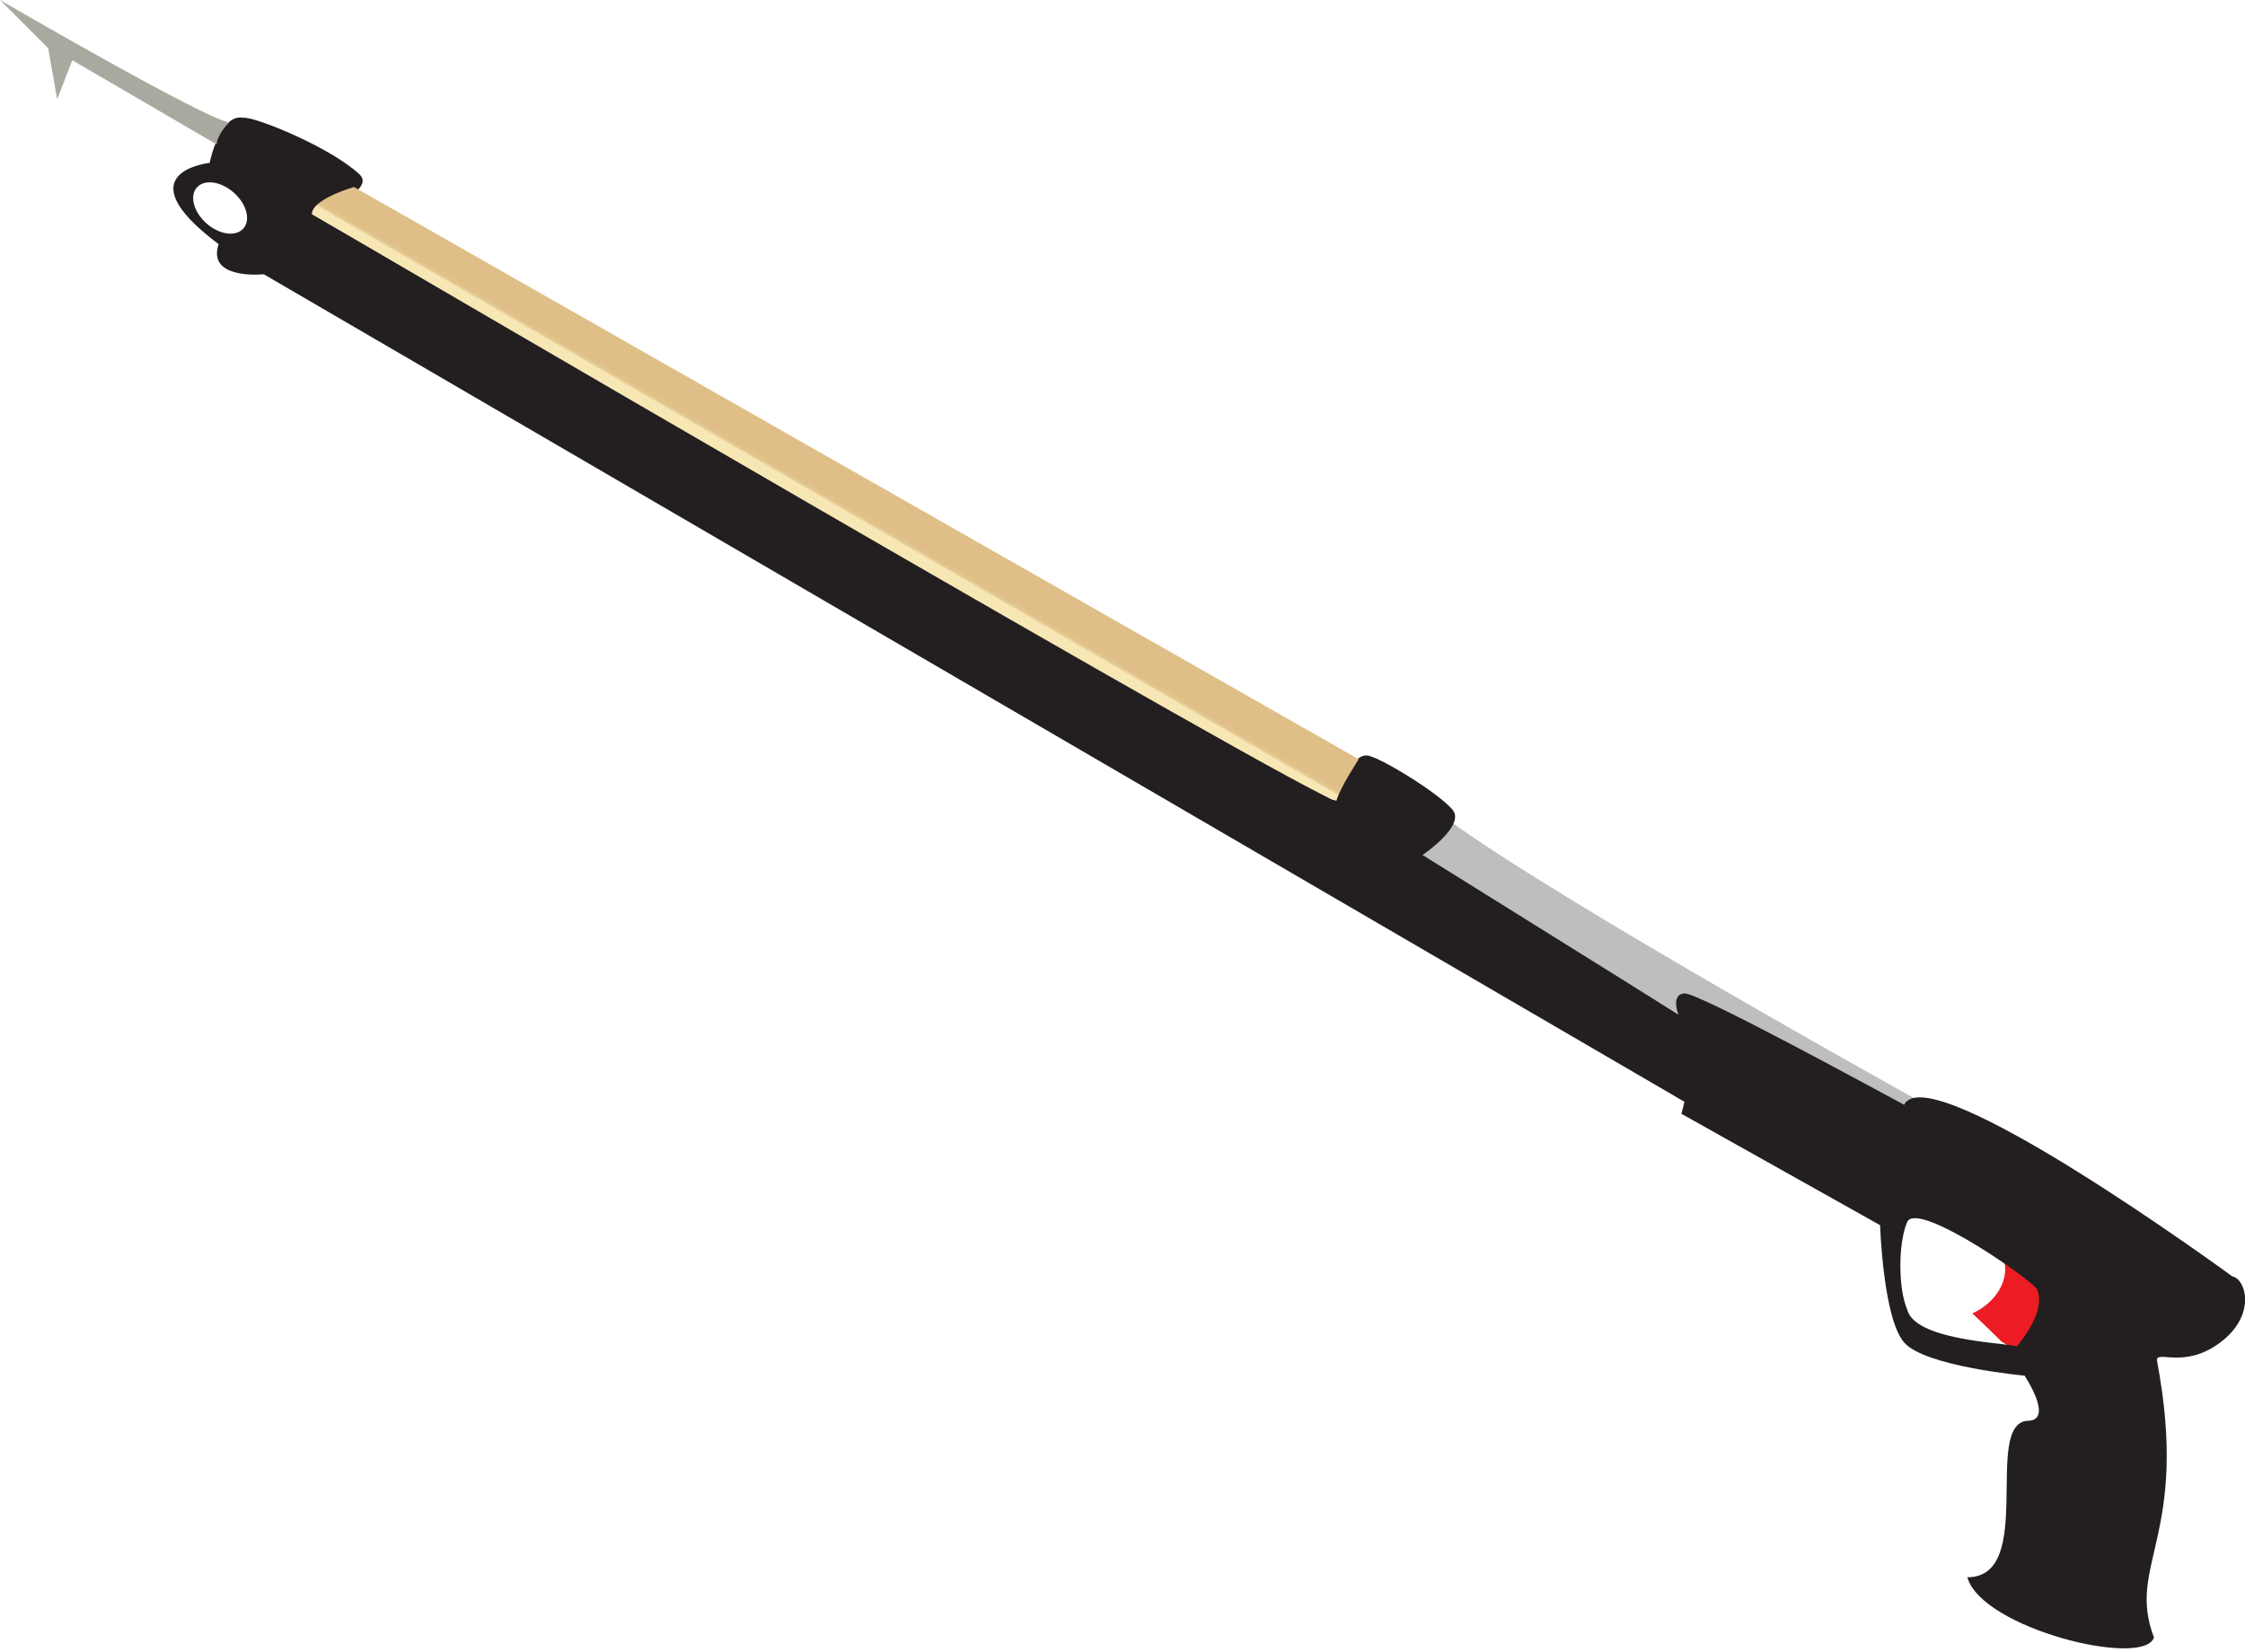 
        <svg xmlns:rdf="http://www.w3.org/1999/02/22-rdf-syntax-ns#" xmlns="http://www.w3.org/2000/svg" xmlns:cc="http://creativecommons.org/ns#" xmlns:xlink="http://www.w3.org/1999/xlink" xmlns:dc="http://purl.org/dc/elements/1.1/" x="0px" y="0px" width="500" height="368" viewBox="0 0 500 368" xml:space="preserve">
            <title>Bamboo speargun</title>
            <desc xmlns:ian_image_library="https://ian.umces.edu/media-library/">
                <ian_image_library:title>Bamboo speargun</ian_image_library:title>
                <ian_image_library:descr>Illustration of bamboo speargun</ian_image_library:descr>
                <ian_image_library:scene>
                    <ian_image_library:contains>fishing, industry, bamboo, speargun, harvest, catch, collection</ian_image_library:contains>
                    <ian_image_library:when>2008-12-22</ian_image_library:when>
                </ian_image_library:scene>
            </desc>
            
 <defs></defs>
 <path d="m322.97 182.94c25.922 18.777 104.07 62.096 104.07 62.096l-4.972 9.998-105.02-63.461s-4.81-9.52 5.92-8.64z" fill="#BCBEC0"/>
 <path d="m446.42 281.18c.896 4.026-1.787 8.943-7.145 11.399 0 0 3.569 3.347 6.477 6.253 16.98 10.96 17.65-16.31.66-17.65z" fill="#ED1C24"/>
 <path d="m497.15 284.31s-67.481-49.384-73.066-38.213c-4.244-2.232-45.809-25.025-48.938-24.803-3.124.229-1.337 4.694-1.337 4.694l-56.984-35.528s9.611-6.477 6.705-10.057c-2.907-3.575-15.637-11.42-18.772-12.067-4.324-.891-6.574 10.177-7.927 9.834-2.67-.66-227.36-130.48-227.36-130.48s14.3-4.917 10.73-8.72c-6.264-6.031-23.689-13.181-26.145-12.736-5.14-.896-7.373 10.057-7.373 10.057s-19.44 2.01 2.01 18.098c-2.684 8.047 10.052 6.705 10.052 6.705l316.41 184.34-.669 2.679 44.243 24.809s.669 20.782 5.363 26.139c4.688 5.363 26.813 7.379 26.813 7.379s6.705 10.052.669 10.052c-10.052.668 2.01 34.859-13.41 34.859 3.136 11.394 39.332 20.331 41.564 13.404-6.253-16.311 8.047-22.564.669-61.674-.218-2.455 6.036 2.011 14.077-4.021 8.06-6.02 5.83-14.07 2.7-14.74zm-442.95-233.41c-1.668 1.896-5.346 1.391-8.204-1.13-2.863-2.526-3.825-6.107-2.151-8.009 1.673-1.896 5.346-1.385 8.209 1.136s3.825 6.112 2.146 8.003zm394.99 248.98c-3.781-.826-22.738-1.391-24.438-8.193-2.011-4.7-2.011-14.757 0-19.445 2.01-4.689 24.809 10.725 28.823 14.745 2.55 5.11-4.38 12.9-4.38 12.9z" fill="#231F20"/>
 <linearGradient id="ian_symbols_e0f3a4c995a1a3f4a1be7f49c0968fbe" y2="103.48" gradientUnits="userSpaceOnUse" x2="188.91" y1="113.77" x1="182.97">
  <stop stop-color="#F7E7B5" offset=".213"/>
  <stop stop-color="#F2DFAC" offset=".22"/>
  <stop stop-color="#EAD19B" offset=".238"/>
  <stop stop-color="#E4C790" offset=".26"/>
  <stop stop-color="#E0C189" offset=".291"/>
  <stop stop-color="#DFBF87" offset=".376"/>
 </linearGradient>
 <path d="m297.66 178.34c.761-2.842 4.95-9.215 4.95-9.215l-223.76-127.47s-9.389 2.678-9.389 6.036c.003-.004 225.52 131.99 228.2 130.65z" fill="url(#ian_symbols_e0f3a4c995a1a3f4a1be7f49c0968fbe)"/>
 <path d="m51.062 27.258c-5.368-.668-51.062-27.258-51.062-27.258l10.726 10.725 2.01 11.399 3.357-8.715 32.17 18.767c.033-2.321 2.799-4.918 2.799-4.918z" fill="#A9A9A0"/>
</svg>
